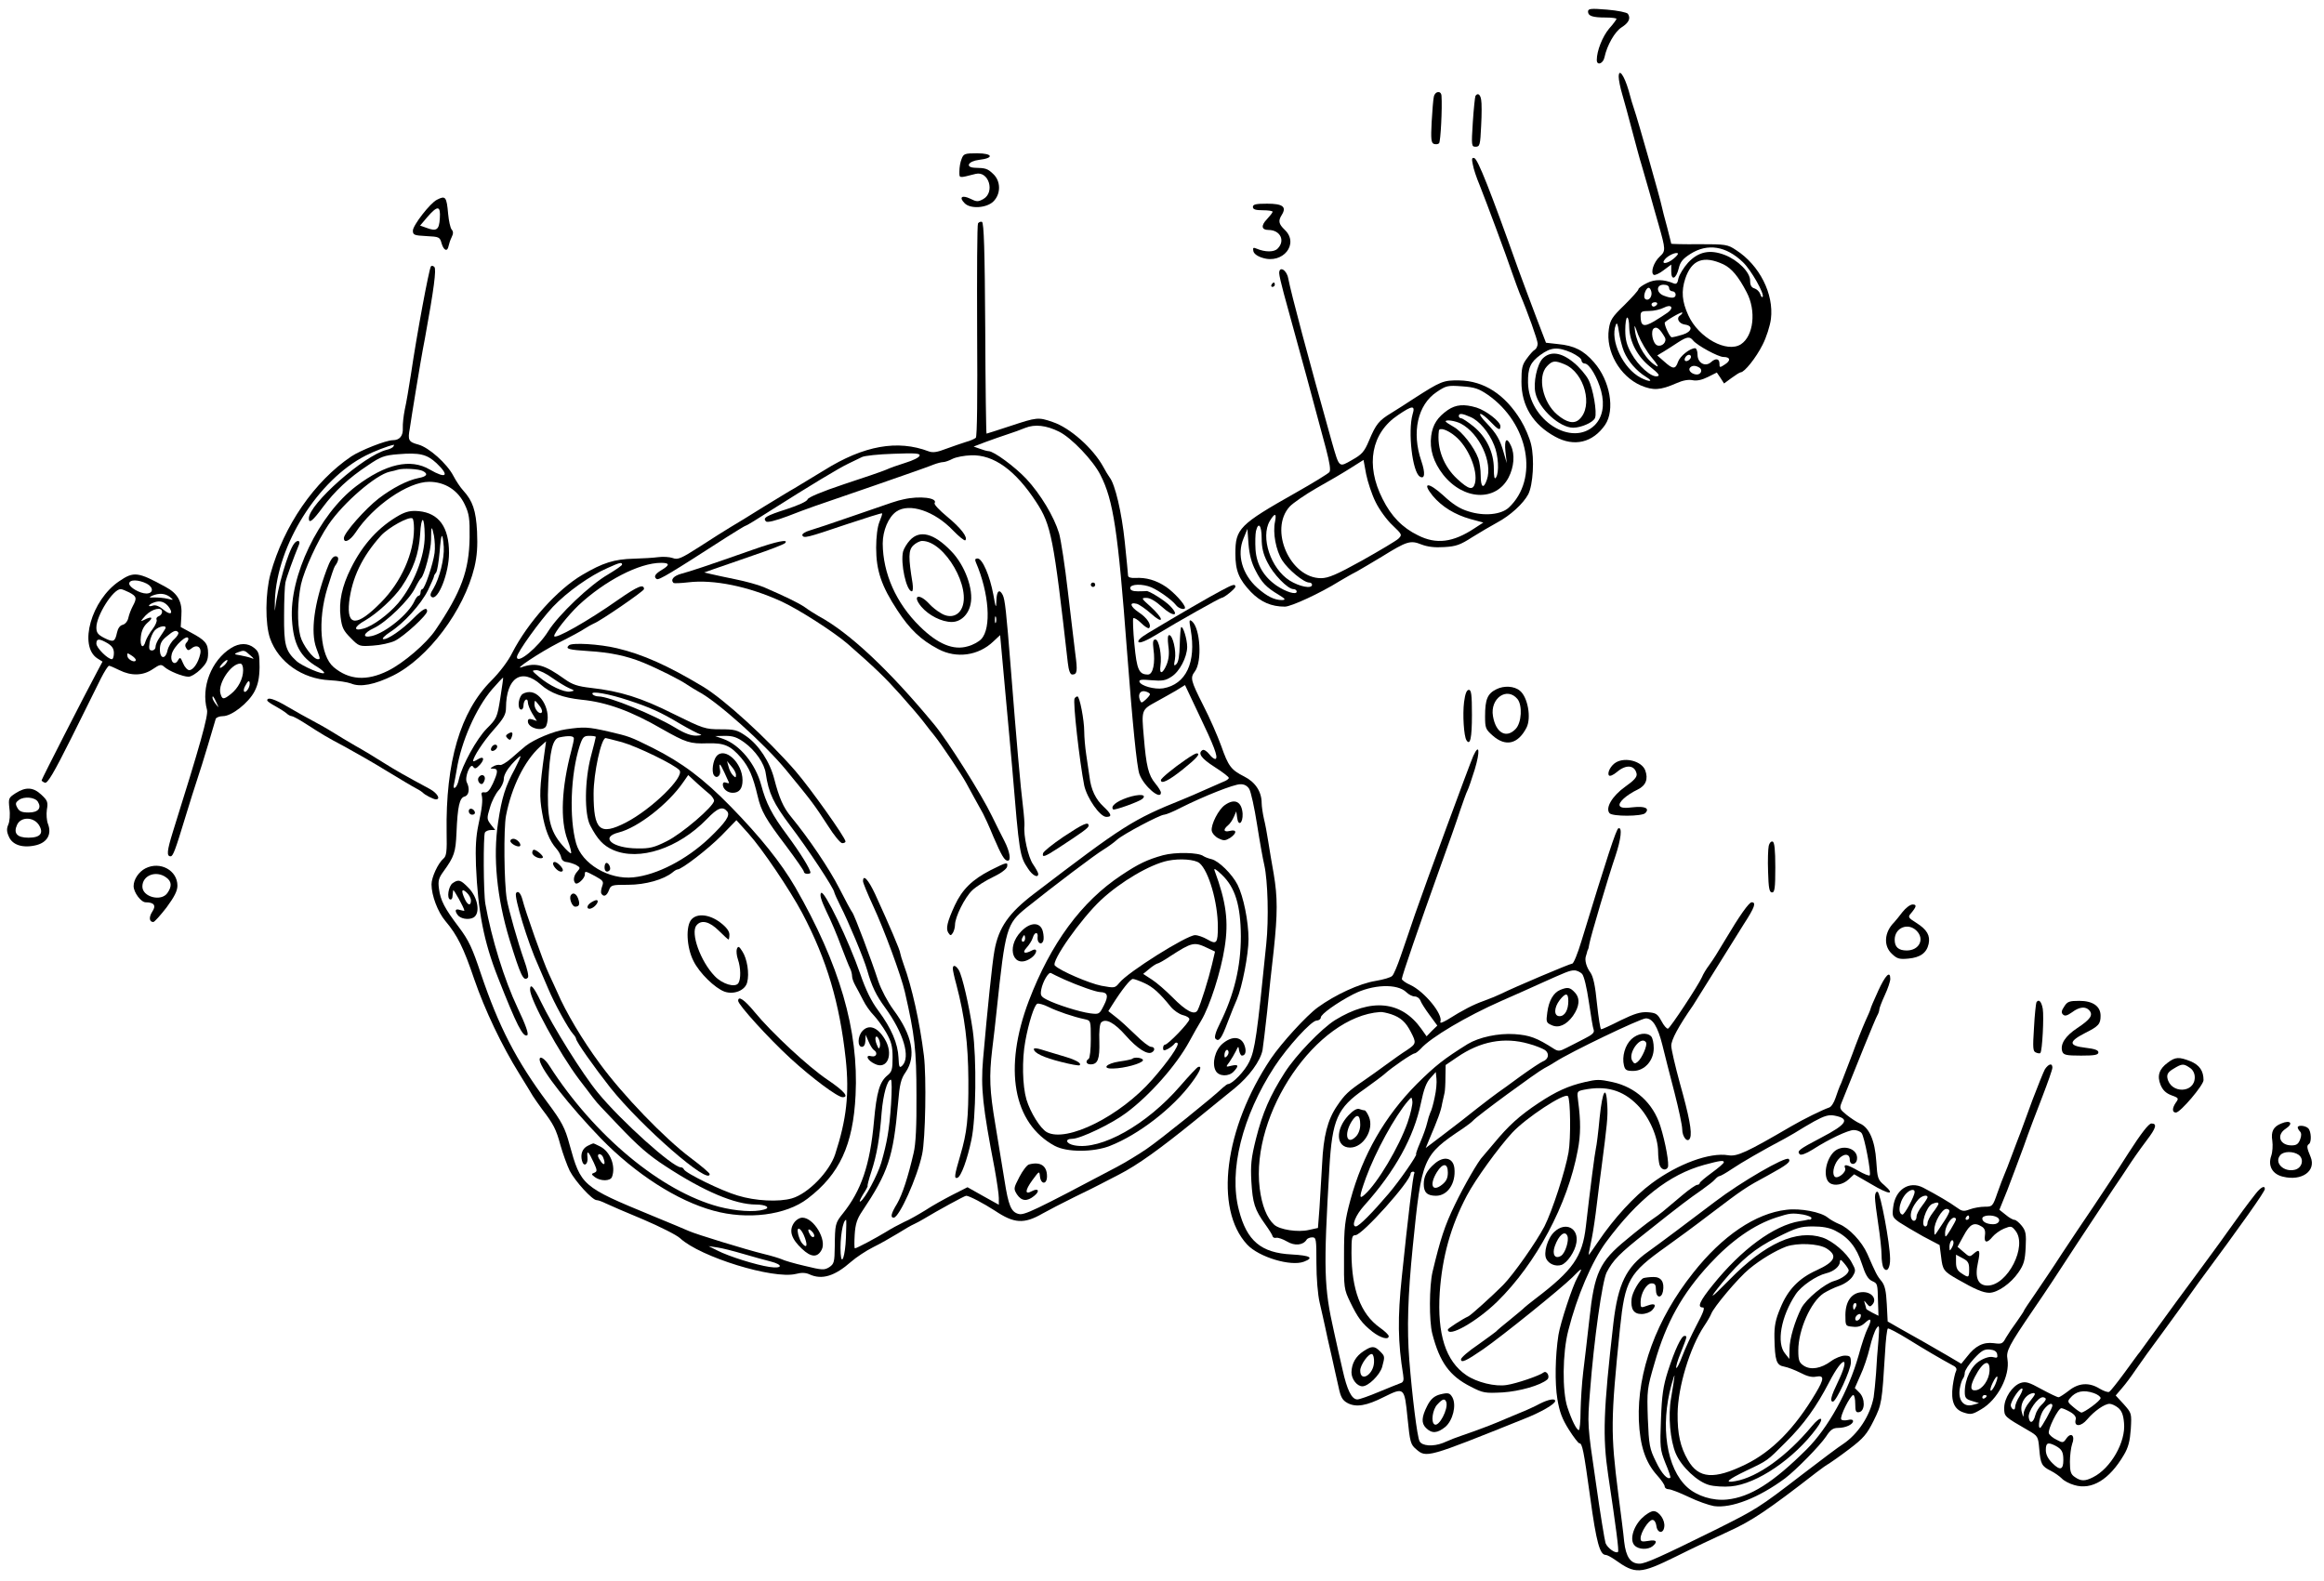 <?xml version="1.0" standalone="no"?>
<!DOCTYPE svg PUBLIC "-//W3C//DTD SVG 20010904//EN"
 "http://www.w3.org/TR/2001/REC-SVG-20010904/DTD/svg10.dtd">
<svg version="1.0" xmlns="http://www.w3.org/2000/svg"
 width="1061pt" height="722pt" viewBox="0 0 1061 722"
 preserveAspectRatio="xMidYMid meet">
<g transform="translate(0,722) scale(0.1,-0.1)"
fill="#000000" stroke="none">
<path d="M7250 7167 c0 -20 21 -27 81 -27 27 0 49 -3 49 -6 0 -3 -15 -24 -34
-45 -30 -36 -56 -101 -56 -143 0 -27 29 -17 35 12 12 56 47 117 78 137 33 21
43 41 29 62 -4 6 -46 15 -95 19 -74 6 -87 5 -87 -9z"/>
<path d="M7390 6869 c0 -13 7 -49 16 -79 9 -30 29 -104 45 -165 16 -60 35
-132 44 -160 8 -27 24 -84 36 -125 11 -41 30 -106 41 -145 33 -116 33 -121 5
-147 -27 -25 -43 -73 -27 -83 5 -3 26 6 45 21 l35 26 0 -32 c0 -43 22 -34 34
14 7 30 18 44 54 67 78 49 162 36 239 -38 38 -36 101 -148 90 -159 -3 -3 -8 3
-11 14 -4 11 -16 22 -26 25 -14 4 -20 14 -20 36 0 38 -55 93 -116 117 -68 26
-120 15 -167 -35 -20 -22 -40 -55 -44 -71 -4 -24 -10 -29 -22 -24 -45 19 -87
20 -123 1 -21 -10 -38 -23 -38 -28 0 -5 -29 -37 -64 -72 -56 -54 -65 -68 -71
-110 -15 -101 50 -215 146 -257 57 -24 89 -22 162 10 29 13 55 18 74 14 20 -4
43 1 71 15 l40 20 17 -25 16 -25 34 25 c19 14 38 26 42 26 17 0 70 66 100 126
17 33 34 86 38 118 14 114 -52 245 -159 314 -39 26 -47 27 -168 27 -71 -1
-128 1 -128 2 0 2 -9 36 -19 76 -11 39 -22 83 -25 97 -5 28 -111 401 -125 440
-5 14 -17 53 -26 88 -20 68 -45 103 -45 61z m251 -830 c-30 -25 -60 -27 -40
-3 15 18 51 34 59 27 3 -3 -6 -13 -19 -24z m227 -26 c37 -18 68 -54 106 -127
45 -85 32 -200 -26 -238 -64 -41 -193 29 -240 132 -29 63 -33 110 -14 168 29
86 83 107 174 65z m-248 -108 c0 -8 7 -15 15 -15 8 0 15 -7 15 -15 0 -17 -18
-19 -54 -5 -35 13 -36 50 -1 50 16 0 25 -6 25 -15z m-80 -25 c0 -22 -18 -36
-30 -24 -11 12 7 57 20 49 5 -3 10 -15 10 -25z m25 -50 c-3 -5 -10 -10 -16
-10 -5 0 -9 5 -9 10 0 6 7 10 16 10 8 0 12 -4 9 -10z m49 -37 c-11 -8 -39 -26
-62 -40 -48 -28 -62 -23 -62 25 0 19 5 22 39 22 21 0 52 7 67 15 34 18 48 0
18 -22z m57 -13 c-20 -12 -7 -38 21 -42 39 -5 33 -33 -10 -46 -22 -7 -44 -12
-50 -12 -8 0 -32 50 -32 66 0 7 75 51 80 47 2 -2 -2 -8 -9 -13z m-233 -55 c2
-66 38 -134 96 -180 39 -31 46 -41 32 -43 -27 -6 -87 48 -118 104 -21 37 -28
63 -28 107 0 31 4 57 9 57 5 0 9 -20 9 -45z m-24 -110 c19 -45 57 -89 101
-116 36 -22 17 -25 -24 -4 -81 42 -142 171 -114 242 5 13 9 3 14 -32 4 -27 14
-68 23 -90z m127 -28 c23 -27 34 -45 23 -39 -46 25 -88 92 -99 157 -5 37 -4
36 14 -14 12 -30 39 -77 62 -104z m60 92 c10 -20 -13 -44 -35 -36 -21 8 -32
67 -15 78 14 9 28 -4 50 -42z m129 -14 c19 -23 115 -75 138 -75 32 0 35 -16 7
-34 -24 -16 -25 -15 -25 4 0 23 -17 26 -39 6 -26 -23 -61 -3 -61 34 0 16 -5
30 -11 30 -24 0 -69 -36 -78 -62 -12 -35 -23 -35 -63 1 l-32 28 30 18 c16 10
45 28 64 41 42 27 54 29 70 9z m-10 -74 c0 -12 -20 -25 -27 -18 -7 7 6 27 18
27 5 0 9 -4 9 -9z m39 -50 c15 -10 7 -31 -12 -31 -21 0 -40 17 -33 29 9 13 26
14 45 2z"/>
<path d="M6546 6778 c-3 -13 -7 -65 -10 -116 -4 -77 -2 -94 10 -99 9 -3 19 -2
24 3 7 8 15 161 11 217 -2 25 -30 21 -35 -5z"/>
<path d="M6736 6782 c-2 -4 -8 -58 -12 -120 -7 -108 -6 -112 13 -112 19 0 21
8 25 95 3 52 3 106 0 120 -4 25 -16 32 -26 17z"/>
<path d="M4390 6494 c-6 -14 -10 -39 -10 -56 0 -33 -5 -32 74 -12 60 15 90
-84 35 -115 -24 -13 -30 -13 -60 2 -38 18 -52 6 -25 -21 26 -27 99 -22 130 7
36 34 36 94 0 127 -25 24 -34 27 -84 28 -45 2 -30 30 19 36 71 8 64 30 -8 30
-57 0 -62 -2 -71 -26z"/>
<path d="M6724 6469 c3 -19 17 -61 31 -94 31 -78 122 -322 150 -405 13 -36 27
-76 33 -90 36 -84 82 -213 82 -229 0 -11 -6 -24 -13 -28 -8 -4 -24 -23 -37
-41 -21 -28 -24 -44 -24 -105 0 -110 53 -196 154 -251 87 -48 172 -27 228 54
46 68 23 202 -51 286 -47 54 -90 76 -165 83 l-54 6 -44 115 c-24 63 -62 165
-84 225 -126 354 -183 498 -199 503 -11 4 -13 -3 -7 -29z m450 -859 c25 -12
46 -27 46 -35 0 -8 7 -15 15 -15 21 0 59 -65 75 -126 17 -65 6 -119 -29 -155
-104 -103 -302 23 -305 194 -1 67 11 93 56 126 49 36 79 38 142 11z"/>
<path d="M7043 5583 c-26 -27 -44 -111 -33 -158 16 -72 111 -158 172 -158 37
0 93 25 100 45 10 25 -9 134 -30 174 -11 22 -42 58 -68 79 -57 47 -106 53
-141 18z m101 -27 c90 -38 131 -192 66 -251 -24 -22 -57 -15 -101 22 -66 56
-91 173 -47 220 25 27 37 28 82 9z"/>
<path d="M1995 6308 c-31 -15 -110 -117 -110 -141 0 -20 6 -22 61 -25 59 -3
62 -4 70 -33 10 -34 27 -40 32 -12 2 10 8 28 14 40 8 16 8 26 0 35 -6 7 -13
39 -16 71 -7 79 -12 85 -51 65z m13 -85 c-3 -53 -15 -61 -62 -43 l-28 10 33
39 c47 54 61 53 57 -6z"/>
<path d="M5720 6275 c0 -11 12 -15 45 -15 25 0 45 -3 45 -7 0 -4 -12 -19 -26
-34 -28 -29 -25 -49 7 -49 54 0 78 -49 42 -85 -16 -17 -57 -17 -97 0 -14 6
-17 4 -14 -11 2 -12 18 -24 41 -31 94 -31 170 64 102 128 -28 27 -30 41 -13
68 23 37 4 51 -67 51 -51 0 -65 -3 -65 -15z"/>
<path d="M4465 6200 c-4 -6 -5 -227 -4 -490 2 -301 0 -483 -6 -489 -6 -5 -26
-14 -45 -19 -19 -6 -60 -20 -90 -31 -41 -16 -61 -19 -80 -12 -142 54 -296 27
-477 -86 -59 -36 -120 -73 -137 -83 -17 -9 -80 -48 -141 -85 -60 -38 -128 -79
-150 -92 -22 -13 -85 -53 -139 -88 -87 -56 -102 -62 -125 -53 -14 5 -44 7 -66
4 -22 -3 -71 -6 -110 -7 -91 -2 -143 -19 -235 -73 -115 -67 -250 -218 -321
-356 -19 -39 -59 -91 -96 -128 -142 -142 -209 -372 -204 -693 2 -87 -1 -108
-14 -119 -25 -21 -55 -86 -55 -118 0 -51 29 -127 63 -167 55 -65 84 -124 132
-266 49 -142 125 -302 207 -434 27 -44 55 -89 61 -100 7 -11 26 -38 42 -60 52
-68 64 -91 84 -165 11 -39 30 -91 42 -116 25 -48 103 -134 123 -134 7 0 26 -7
42 -15 16 -8 93 -41 170 -73 77 -33 153 -71 169 -86 93 -86 425 -188 528 -163
26 7 46 6 63 -2 57 -26 115 -8 190 58 23 20 68 50 100 66 33 16 83 45 113 63
30 19 63 38 75 43 12 6 30 15 41 22 68 41 189 107 196 107 14 0 80 -35 131
-68 88 -59 133 -62 218 -13 25 14 90 48 145 75 55 27 107 52 115 57 8 4 48 25
89 46 84 43 186 116 352 251 63 51 142 116 176 143 66 54 117 124 127 174 3
17 12 95 21 175 8 80 21 206 30 280 18 169 18 243 0 350 -8 47 -20 113 -25
148 -5 34 -14 81 -20 105 -5 23 -10 55 -10 70 0 52 -29 96 -79 121 -61 31 -73
47 -106 141 -16 44 -52 127 -82 185 -57 113 -60 125 -38 154 34 45 25 197 -13
229 -13 10 -14 6 -6 -38 26 -149 -21 -250 -126 -268 -39 -6 -101 11 -108 30
-3 10 11 11 55 7 48 -4 64 -2 91 16 37 23 71 88 72 136 0 34 -19 98 -28 90 -2
-3 -5 -39 -6 -80 -1 -50 -6 -79 -15 -88 -11 -11 -13 -8 -7 21 7 39 -10 111
-26 111 -7 0 -8 -16 -4 -50 5 -34 2 -60 -8 -85 -18 -43 -34 -46 -28 -5 7 48
-7 120 -23 120 -11 0 -13 -10 -9 -44 9 -63 -2 -116 -25 -116 -41 0 -51 21 -62
138 -6 62 -8 116 -5 119 3 4 20 -6 36 -22 16 -16 32 -26 36 -23 13 14 -9 47
-47 72 -40 27 -45 48 -9 39 11 -3 40 -23 65 -45 28 -25 45 -34 45 -25 0 8 -21
33 -46 56 -44 39 -45 41 -20 41 17 0 42 -15 71 -41 51 -47 83 -44 38 3 -23 25
-102 74 -110 69 -2 0 -19 -1 -38 -1 -24 0 -35 5 -35 15 0 19 57 20 97 3 36
-16 94 -58 111 -80 12 -17 42 -25 42 -13 0 16 -50 70 -86 95 -46 31 -92 44
-141 41 -21 -1 -33 3 -33 11 0 7 -7 76 -15 154 -14 135 -44 262 -69 294 -6 8
-20 31 -30 50 -46 83 -151 177 -230 203 -66 23 -72 22 -193 -18 -58 -19 -107
-35 -109 -35 -2 0 -5 217 -6 482 -2 354 -6 482 -15 485 -6 2 -14 -1 -18 -7z
m370 -951 c57 -28 156 -132 189 -198 59 -115 80 -255 121 -801 25 -329 45
-533 57 -565 20 -55 98 -121 98 -84 0 6 -11 24 -25 41 -32 38 -42 79 -53 213
-11 124 -11 124 57 161 25 14 65 36 89 50 l42 26 61 -129 c72 -150 91 -200 79
-208 -4 -3 -18 6 -29 21 -11 14 -25 23 -31 19 -23 -14 -6 -38 55 -77 36 -23
65 -45 65 -50 0 -5 -12 -13 -26 -18 -14 -6 -51 -22 -82 -36 -31 -14 -77 -34
-102 -44 -229 -92 -272 -120 -678 -430 -117 -89 -163 -155 -182 -261 -10 -54
-32 -267 -52 -496 -11 -130 -2 -214 53 -500 10 -56 19 -116 19 -133 l0 -31
-72 40 -71 40 -69 -35 c-37 -19 -93 -50 -123 -70 -31 -19 -74 -44 -98 -54 -23
-11 -60 -31 -82 -45 -46 -28 -134 -75 -142 -75 -3 0 -3 28 -1 63 3 48 11 72
34 106 119 178 142 246 164 494 7 86 13 111 35 142 49 72 30 168 -56 284 -27
37 -56 92 -69 130 -31 96 -109 303 -119 315 -5 6 -32 56 -60 111 -46 90 -138
226 -220 326 -35 42 -54 86 -76 171 -20 79 -71 157 -129 197 -40 28 -52 31
-117 31 -70 0 -78 3 -214 70 -147 74 -244 104 -377 119 -61 7 -85 15 -120 40
-92 66 -131 77 -195 55 -45 -17 81 67 167 111 52 26 106 55 120 65 14 9 32 19
41 23 28 10 229 148 229 157 0 25 -28 14 -117 -48 -139 -98 -293 -185 -293
-166 0 15 64 95 111 140 120 112 277 194 377 194 40 0 41 -10 2 -33 -30 -18
-37 -31 -22 -41 10 -6 63 26 319 191 46 29 85 53 88 53 4 0 56 32 118 72 169
107 307 191 352 212 22 11 49 24 60 29 11 6 76 13 144 15 101 4 123 2 119 -9
-2 -8 -31 -22 -64 -32 -32 -10 -72 -24 -89 -32 -16 -7 -103 -37 -192 -66 -102
-34 -163 -60 -166 -69 -2 -9 -41 -27 -96 -45 -94 -30 -110 -40 -94 -56 6 -6
43 3 99 24 104 40 90 35 399 141 132 46 253 88 268 95 16 6 35 11 43 11 8 0
28 7 43 15 16 8 54 15 84 16 103 4 203 -68 298 -214 68 -104 79 -161 144 -734
4 -35 11 -53 20 -53 23 0 25 15 14 96 -5 44 -21 172 -34 285 -13 113 -31 232
-40 264 -23 76 -84 178 -150 249 -52 55 -148 126 -172 126 -6 0 -24 5 -40 11
l-28 10 55 21 c30 11 75 27 100 35 25 8 61 21 80 29 45 18 96 12 155 -17z
m-1995 -607 c0 -4 -29 -24 -64 -45 -83 -48 -226 -184 -273 -259 -45 -73 -143
-154 -143 -118 0 20 106 167 164 229 66 69 170 143 251 178 55 25 65 27 65 15z
m-318 -518 c27 -19 62 -40 76 -46 27 -11 27 -12 4 -16 -27 -4 -94 27 -142 68
-33 28 -34 29 -11 30 13 0 46 -16 73 -36z m-53 -30 c44 -39 101 -60 186 -69
114 -11 227 -52 368 -134 108 -61 127 -68 207 -65 77 2 105 -10 154 -67 36
-43 54 -85 75 -174 16 -69 36 -104 130 -228 44 -59 81 -112 81 -117 0 -6 7
-10 15 -10 8 0 15 2 15 5 0 16 -46 90 -105 170 -71 95 -98 148 -120 231 -26
96 -97 183 -173 210 l-37 13 46 1 c36 0 55 -7 87 -30 50 -36 92 -96 98 -142
13 -90 36 -137 111 -237 80 -105 201 -288 202 -306 1 -5 13 -32 27 -60 37 -72
108 -242 123 -295 21 -74 41 -115 82 -171 84 -116 117 -226 78 -265 -13 -12
-15 -7 -17 37 -3 64 -32 133 -92 214 -33 44 -58 96 -83 169 -52 150 -164 383
-178 369 -8 -8 -1 -32 24 -85 20 -40 50 -111 67 -158 18 -47 36 -93 41 -102 5
-10 9 -26 9 -35 0 -10 7 -29 15 -43 8 -14 23 -43 35 -66 11 -23 33 -54 49 -70
15 -16 41 -51 57 -79 23 -41 29 -62 29 -113 0 -54 -3 -66 -23 -82 -36 -29 -50
-76 -62 -210 -18 -200 -58 -316 -142 -421 -35 -43 -36 -50 -37 -151 -1 -71 -3
-79 -25 -94 -23 -14 -31 -14 -113 6 -48 11 -95 25 -104 30 -9 4 -47 16 -85 25
-74 18 -306 89 -339 104 -11 5 -87 37 -170 71 -318 131 -323 136 -375 324 -20
75 -35 104 -100 191 -143 192 -223 347 -305 590 -39 117 -55 151 -99 210 -66
87 -85 123 -92 177 -5 36 -1 49 20 78 50 69 56 88 60 177 5 122 14 160 37 166
20 5 25 36 10 65 -11 23 17 92 29 71 8 -11 13 -10 31 9 24 27 17 42 -11 24
-11 -7 -20 -10 -20 -7 0 18 46 89 94 143 46 52 56 70 56 100 1 138 71 184 159
106z m-185 -62 c-14 -88 -16 -93 -62 -139 -47 -48 -112 -167 -127 -231 -3 -17
-11 -35 -17 -38 -7 -5 -9 1 -5 17 3 13 8 42 12 64 20 127 88 282 162 368 26
30 49 54 50 53 1 -1 -5 -43 -13 -94z m2966 18 c0 -4 -9 -15 -20 -25 -18 -16
-20 -16 -26 -1 -10 26 2 45 25 39 12 -3 21 -9 21 -13z m-2380 -28 c97 -32 145
-53 235 -107 41 -24 82 -45 92 -48 10 -3 2 -5 -17 -6 -24 -1 -54 10 -95 35
-99 60 -304 144 -352 144 -12 0 -25 5 -28 11 -10 16 75 1 165 -29z m2833 -404
c8 -13 24 -86 36 -163 12 -77 27 -160 33 -185 16 -71 21 -246 9 -360 -42 -419
-52 -485 -77 -537 -20 -43 -78 -103 -98 -103 -3 0 -14 -8 -24 -17 -43 -42
-288 -239 -347 -279 -35 -24 -97 -62 -137 -83 -378 -200 -422 -221 -448 -214
-34 9 -46 38 -64 153 -10 63 -29 178 -42 256 -26 155 -29 217 -14 344 6 47 15
126 20 175 40 379 45 396 136 470 126 101 314 243 351 265 21 13 49 33 63 46
28 25 196 114 215 114 7 0 42 14 76 32 106 53 242 107 271 107 18 1 32 -7 41
-21z m-1635 -1440 c-8 -117 -18 -174 -45 -268 -17 -56 -74 -164 -95 -176 -7
-4 -1 10 12 32 14 21 23 39 21 39 -2 0 5 29 17 65 25 76 38 152 47 270 7 83
26 150 42 150 5 0 5 -51 1 -112z m-206 -610 c-3 -81 -20 -133 -24 -72 -4 70
10 154 25 154 1 0 1 -37 -1 -82z m-467 -74 c44 -13 99 -28 123 -34 59 -15 55
-34 -5 -25 -61 9 -186 48 -238 75 l-40 20 40 -6 c22 -3 76 -17 120 -30z"/>
<path d="M4125 4940 c-35 -8 -32 -7 -234 -77 -86 -30 -173 -59 -194 -65 -21
-6 -36 -16 -34 -22 6 -15 19 -12 202 50 87 29 160 52 162 50 2 -2 -4 -19 -12
-39 -9 -22 -15 -68 -15 -118 0 -104 24 -175 97 -286 57 -87 107 -135 187 -177
83 -44 183 -30 251 35 l31 29 23 -253 c13 -138 27 -297 32 -352 33 -396 34
-404 73 -462 20 -31 46 -44 46 -23 0 5 -11 25 -24 44 -22 32 -44 131 -39 176
1 8 -2 49 -7 90 -10 77 -30 305 -55 625 -21 266 -27 318 -37 338 -15 30 -28
19 -29 -25 -1 -38 -3 -36 -14 27 -16 86 -50 165 -72 165 -11 0 -13 -5 -8 -17
61 -141 72 -301 25 -351 -11 -12 -38 -27 -61 -33 -66 -20 -138 10 -220 91
-108 106 -168 242 -169 378 0 59 26 121 62 146 59 41 174 3 259 -86 27 -28 52
-48 56 -45 13 13 -20 56 -83 108 -35 29 -61 56 -57 62 15 24 -69 34 -142 17z
m422 -562 c-3 -7 -5 -2 -5 12 0 14 2 19 5 13 2 -7 2 -19 0 -25z"/>
<path d="M4154 4753 c-13 -14 -27 -37 -31 -51 -13 -53 15 -182 40 -182 5 0 6
16 3 38 -19 116 -19 149 3 171 11 11 30 21 41 21 103 0 229 -219 179 -311 -18
-34 -56 -42 -93 -19 -18 10 -41 29 -52 41 -47 52 -82 42 -38 -11 34 -40 93
-70 139 -70 41 0 76 33 86 81 15 67 -26 179 -89 243 -78 81 -143 98 -188 49z"/>
<path d="M3440 4711 c-222 -78 -286 -99 -327 -110 -38 -10 -53 -28 -38 -43 3
-2 33 -1 67 3 115 14 274 -18 425 -87 79 -36 239 -139 303 -194 130 -114 171
-154 239 -230 42 -47 90 -103 106 -124 17 -22 39 -51 51 -65 30 -37 126 -180
145 -216 18 -33 60 -110 77 -140 6 -11 28 -58 47 -105 38 -88 51 -110 66 -110
16 0 9 42 -15 89 -13 25 -39 77 -58 116 -46 96 -200 341 -263 417 -204 247
-388 420 -528 495 -17 10 -46 28 -62 40 -29 20 -89 49 -188 92 -26 11 -85 27
-130 36 -45 9 -95 20 -112 24 l-30 7 45 16 c25 9 106 36 179 62 74 25 139 50
145 56 20 20 -39 8 -144 -29z"/>
<path d="M4980 4550 c0 -5 5 -10 10 -10 6 0 10 5 10 10 0 6 -4 10 -10 10 -5 0
-10 -4 -10 -10z"/>
<path d="M2597 4273 c-17 -16 -1 -20 91 -26 98 -6 174 -22 247 -52 66 -27 168
-78 200 -100 16 -11 40 -25 52 -32 87 -45 301 -237 401 -358 124 -151 127
-156 193 -257 27 -43 56 -78 64 -78 8 0 15 3 15 8 -1 18 -159 241 -229 322
-128 147 -324 326 -422 385 -160 96 -274 147 -392 175 -79 19 -207 27 -220 13z"/>
<path d="M4906 4031 c-9 -13 23 -291 44 -398 13 -58 72 -143 101 -143 27 0 24
12 -12 46 -37 34 -58 78 -65 137 -3 23 -10 69 -15 102 -5 33 -9 80 -9 104 0
54 -21 161 -31 161 -4 0 -10 -4 -13 -9z"/>
<path d="M5414 3752 c-57 -39 -114 -86 -114 -94 0 -20 35 -3 99 48 65 52 84
74 64 74 -5 0 -26 -12 -49 -28z"/>
<path d="M5147 3578 c-52 -18 -78 -40 -65 -54 6 -5 118 35 133 48 24 21 -14
24 -68 6z"/>
<path d="M4855 3399 c-49 -33 -91 -67 -93 -75 -5 -21 7 -17 70 24 113 74 138
92 138 102 0 20 -26 8 -115 -51z"/>
<path d="M4523 3247 c-84 -43 -130 -88 -164 -161 -35 -76 -42 -107 -29 -126 9
-13 11 -13 20 0 5 8 10 25 10 37 0 36 45 126 79 158 18 17 60 44 94 60 36 17
63 37 65 48 4 22 -1 21 -75 -16z"/>
<path d="M3940 3196 c0 -7 21 -58 46 -112 50 -107 128 -319 145 -393 45 -196
53 -263 53 -471 1 -141 -3 -224 -13 -265 -25 -108 -51 -189 -76 -232 -27 -44
-31 -63 -15 -63 25 0 108 184 130 290 15 69 20 353 8 450 -19 154 -55 314 -92
415 -8 22 -15 46 -16 52 0 13 -51 131 -115 271 -31 66 -55 92 -55 58z"/>
<path d="M4350 2797 c0 -7 7 -40 16 -72 39 -148 54 -271 55 -435 1 -177 -6
-241 -37 -346 -27 -92 -29 -107 -13 -102 17 6 45 83 64 174 21 98 24 369 6
499 -16 111 -48 250 -64 276 -14 22 -27 25 -27 6z"/>
<path d="M2382 4048 c-18 -22 -19 -68 -2 -68 6 0 10 9 10 19 0 11 5 23 10 26
6 3 10 -2 10 -12 0 -10 9 -33 20 -51 l21 -34 -21 7 c-14 4 -20 2 -20 -9 0 -32
73 -49 84 -20 24 63 -21 154 -77 154 -14 0 -29 -6 -35 -12z m92 -80 c-9 -14
-34 12 -34 36 1 21 1 21 20 -3 11 -12 17 -27 14 -33z"/>
<path d="M2584 3890 c-56 -8 -146 -46 -184 -76 -13 -11 -42 -35 -64 -55 -23
-20 -46 -34 -53 -32 -7 2 -20 0 -30 -6 -17 -10 -17 -10 0 -11 22 0 21 -15 -3
-68 -14 -30 -25 -42 -37 -40 -12 2 -17 -2 -14 -12 6 -24 2 -59 -15 -137 -11
-52 -14 -103 -11 -185 9 -210 36 -349 101 -513 84 -214 114 -273 133 -262 8 5
-7 47 -44 125 -61 129 -119 317 -147 474 -9 49 -10 313 -2 327 4 6 16 11 27
11 l20 0 -20 25 c-19 25 -19 29 -4 78 8 29 26 63 39 78 13 14 24 37 24 52 0
17 14 42 36 67 20 22 38 39 40 37 2 -2 -10 -28 -26 -59 -43 -79 -59 -129 -76
-243 -24 -157 -6 -344 52 -535 51 -165 64 -194 84 -174 5 5 -3 41 -17 79 -28
79 -71 231 -79 278 -13 74 -15 324 -4 382 25 130 84 250 155 315 l28 25 -7
-50 c-23 -165 -24 -202 -11 -276 13 -77 33 -128 65 -164 10 -11 20 -29 22 -40
2 -12 12 -20 24 -21 11 -1 30 -7 43 -13 21 -12 21 -14 7 -30 -17 -18 -21 -43
-9 -54 9 -9 43 22 43 40 0 17 1 17 48 -8 36 -20 39 -24 31 -46 -5 -14 -7 -29
-3 -34 10 -16 24 -10 34 16 9 24 13 25 88 25 79 0 163 24 203 57 8 7 18 13 22
13 19 0 141 94 201 155 l68 70 54 -60 c64 -71 190 -258 247 -365 112 -213 170
-409 198 -665 17 -159 4 -275 -48 -435 -26 -80 -124 -181 -198 -202 -59 -17
-166 -12 -247 13 -73 21 -240 103 -246 120 -2 5 -8 9 -14 9 -37 0 -272 211
-378 340 -71 86 -205 301 -261 417 -32 67 -49 86 -49 54 0 -46 135 -292 224
-410 23 -29 50 -66 61 -80 11 -15 29 -36 40 -47 11 -11 45 -47 76 -80 91 -96
140 -139 219 -190 174 -114 316 -174 411 -174 46 0 69 -15 37 -23 -45 -13
-129 -7 -206 13 -263 70 -569 324 -773 642 -23 37 -49 51 -45 26 7 -44 137
-209 280 -357 158 -162 348 -284 513 -329 155 -43 331 -21 430 55 146 111 208
245 219 473 15 295 -73 597 -276 950 -64 110 -159 229 -294 367 -125 128 -223
201 -356 268 -105 52 -105 52 -203 75 -93 21 -111 22 -193 10z m36 -42 c0 -7
-5 -31 -11 -53 -46 -173 -52 -320 -18 -410 12 -31 19 -59 16 -61 -2 -3 -21 14
-41 38 -56 65 -70 126 -63 283 7 148 20 202 51 208 43 9 66 7 66 -5z m100 7
c0 -3 -10 -43 -22 -88 -29 -109 -31 -265 -3 -317 33 -63 59 -91 104 -111 119
-52 298 7 428 141 50 52 72 60 93 35 15 -18 -6 -49 -82 -122 -105 -99 -239
-168 -346 -179 -112 -12 -236 62 -262 156 -32 115 -25 314 16 443 14 42 19 47
45 47 16 0 29 -2 29 -5z m120 -24 c70 -20 241 -103 262 -128 25 -30 -127 -178
-245 -239 -119 -61 -147 -35 -147 132 0 94 35 254 55 254 3 0 37 -9 75 -19z
m403 -240 c9 -9 17 -21 17 -27 0 -25 -148 -152 -216 -185 -57 -29 -79 -34
-134 -33 -115 1 -173 51 -85 73 87 22 225 129 294 229 l23 33 41 -38 c23 -21
50 -44 60 -52z"/>
<path d="M2760 3260 c0 -19 11 -26 23 -14 8 8 -3 34 -14 34 -5 0 -9 -9 -9 -20z"/>
<path d="M2320 3870 c-12 -7 -12 -12 -3 -21 10 -10 14 -9 19 5 8 22 2 27 -16
16z"/>
<path d="M2245 3809 c-4 -6 -5 -13 -2 -16 7 -7 27 6 27 18 0 12 -17 12 -25 -2z"/>
<path d="M3271 3767 c-16 -20 -23 -70 -12 -86 13 -20 34 -2 28 25 -6 34 0 30
20 -13 9 -21 19 -41 21 -46 2 -4 -3 -4 -12 -1 -10 4 -16 1 -16 -8 0 -20 21
-38 45 -38 30 0 45 19 45 57 0 80 -81 155 -119 110z m89 -85 c0 -14 -2 -14
-14 -2 -8 8 -17 26 -20 40 l-7 25 20 -24 c12 -13 21 -30 21 -39z"/>
<path d="M2185 3670 c-7 -11 2 -30 14 -30 5 0 11 9 14 20 5 21 -16 29 -28 10z"/>
<path d="M2140 3516 c0 -9 7 -16 16 -16 9 0 14 5 12 12 -6 18 -28 21 -28 4z"/>
<path d="M2330 3380 c0 -12 35 -31 44 -23 8 9 -14 33 -30 33 -8 0 -14 -4 -14
-10z"/>
<path d="M2430 3326 c0 -15 37 -32 48 -22 6 6 -27 35 -40 36 -5 0 -8 -6 -8
-14z"/>
<path d="M2526 3281 c-7 -10 19 -41 35 -41 15 0 10 16 -10 34 -11 10 -21 13
-25 7z"/>
<path d="M2066 3187 c-19 -14 -27 -70 -11 -74 6 -2 11 5 11 15 1 9 2 22 3 27
1 8 51 -82 51 -93 0 -2 -9 0 -20 3 -21 7 -25 -2 -12 -21 12 -19 50 -26 73 -14
33 18 22 91 -22 136 -36 37 -46 40 -73 21z m84 -79 c0 -26 -15 -22 -28 7 -18
39 -14 50 8 30 11 -10 20 -26 20 -37z"/>
<path d="M2356 3142 c-10 -16 54 -228 102 -332 11 -25 31 -72 45 -105 28 -67
91 -181 113 -206 8 -8 14 -19 14 -22 0 -13 83 -130 156 -223 144 -180 454
-450 454 -395 0 5 -39 38 -87 74 -119 89 -310 287 -415 431 -79 107 -154 233
-194 326 -9 19 -26 58 -39 85 -24 50 -107 285 -120 338 -8 29 -20 42 -29 29z"/>
<path d="M2606 3132 c-9 -14 6 -52 20 -52 19 0 23 12 13 38 -8 22 -24 29 -33
14z"/>
<path d="M2694 3096 c-22 -17 -11 -35 13 -20 19 12 29 34 16 34 -5 0 -18 -6
-29 -14z"/>
<path d="M3157 3022 c-27 -30 -23 -127 9 -190 27 -55 98 -124 142 -140 43 -15
94 6 103 42 11 40 0 109 -22 142 -15 24 -19 25 -25 11 -3 -9 -1 -31 5 -48 13
-38 14 -89 2 -108 -14 -22 -73 -5 -108 32 -65 67 -112 198 -83 232 22 27 60
17 102 -25 22 -22 42 -40 44 -40 2 0 4 10 4 23 0 15 -14 34 -42 55 -49 37
-105 43 -131 14z"/>
<path d="M3370 2650 c0 -18 139 -171 238 -262 98 -90 216 -178 239 -178 31 0
6 29 -68 79 -88 59 -256 215 -334 310 -46 56 -75 76 -75 51z"/>
<path d="M3937 2512 c-22 -24 -23 -72 -2 -72 9 0 15 10 16 28 l1 27 14 -32 c7
-17 18 -34 24 -38 19 -12 11 -33 -11 -28 -31 9 -20 -19 15 -35 58 -29 87 46
45 114 -33 55 -73 68 -102 36z m80 -70 c-3 -14 -6 -12 -14 8 -6 14 -8 29 -5
34 7 13 24 -22 19 -42z"/>
<path d="M2683 1988 c-24 -12 -34 -38 -26 -68 8 -31 29 -17 25 16 -4 35 5 27
29 -25 16 -35 16 -40 2 -46 -14 -5 -14 -7 3 -20 26 -19 70 -19 78 1 18 48 -7
115 -54 139 -16 8 -30 15 -32 14 -2 0 -13 -5 -25 -11z m71 -54 c11 -28 6 -39
-9 -20 -8 11 -15 23 -15 28 0 14 18 9 24 -8z"/>
<path d="M3624 1635 c-23 -35 -11 -72 37 -117 42 -40 71 -41 90 -5 25 45 -36
147 -88 147 -13 0 -30 -11 -39 -25z m51 -68 c13 -37 7 -48 -13 -24 -6 6 -14
25 -18 41 -10 43 15 29 31 -17z m41 6 c-4 -4 -11 -1 -16 7 -16 25 -11 35 7 17
9 -9 13 -20 9 -24z"/>
<path d="M5592 3544 c-29 -20 -64 -89 -60 -117 2 -12 16 -28 31 -35 24 -12 31
-11 53 2 32 22 31 40 -1 32 -28 -7 -33 5 -9 25 9 7 21 25 27 39 l11 25 4 -28
c5 -43 27 -26 25 18 -4 55 -36 71 -81 39z"/>
<path d="M5310 3315 c-72 -20 -112 -39 -190 -91 -183 -121 -323 -312 -423
-574 -117 -309 -72 -559 118 -662 55 -30 177 -30 253 0 130 51 287 172 373
289 38 51 49 78 29 71 -5 -1 -42 -41 -82 -87 -152 -176 -361 -294 -482 -271
-39 7 -47 30 -11 30 37 0 181 69 246 118 107 79 230 218 289 327 18 33 42 76
54 95 39 65 90 223 107 334 19 119 7 208 -46 351 -5 13 6 7 33 -19 61 -58 86
-139 87 -281 0 -138 -30 -266 -96 -399 -19 -37 -26 -63 -20 -69 16 -16 28 1
56 76 15 39 34 87 42 104 24 56 53 205 53 275 0 81 -23 194 -50 248 -25 49
-86 109 -119 117 -14 3 -31 10 -37 14 -22 17 -128 19 -184 4z m166 -36 c42
-35 84 -179 84 -291 0 -75 -6 -82 -47 -58 -19 11 -44 20 -57 20 -38 0 -309
-170 -346 -218 -20 -24 -21 -24 -82 -13 -55 11 -186 67 -212 92 -19 18 119
214 211 300 89 83 223 162 305 179 55 11 123 6 144 -11z m35 -387 l36 -17 -14
-60 c-15 -64 -51 -179 -65 -207 -13 -26 -52 -6 -116 59 -30 30 -71 66 -93 80
l-40 26 28 23 c15 13 32 23 36 24 5 0 32 15 60 34 99 64 109 66 168 38z m-651
-145 c63 -28 145 -57 163 -57 34 -1 39 -17 17 -60 -21 -42 -22 -42 -63 -37
-51 7 -154 40 -197 62 -29 15 -31 20 -26 48 7 35 33 80 44 74 4 -3 32 -16 62
-30z m365 -16 c39 -18 69 -45 120 -108 14 -17 39 -34 55 -38 17 -4 30 -12 30
-19 0 -15 -98 -116 -111 -116 -5 0 -9 -7 -9 -15 0 -13 4 -14 23 -4 12 7 25 17
29 23 4 6 10 7 14 3 9 -9 -43 -84 -115 -166 -147 -168 -391 -289 -481 -241
-30 16 -76 90 -94 150 -18 62 -21 180 -5 266 15 83 41 166 55 171 7 2 29 -4
51 -15 38 -19 113 -45 166 -56 27 -6 27 -7 27 -91 0 -46 -4 -87 -10 -90 -16
-10 -11 -25 9 -25 33 0 42 24 40 104 -2 46 2 81 8 87 21 21 61 -1 113 -60 51
-58 99 -89 119 -76 16 9 13 25 -4 25 -9 0 -41 25 -72 56 -31 30 -71 67 -90 81
l-33 26 17 27 c46 73 84 120 95 120 7 0 31 -9 53 -19z"/>
<path d="M4720 2430 c0 -18 45 -39 125 -59 43 -11 81 -18 84 -15 10 10 -18 25
-80 43 -35 10 -79 24 -96 29 -19 6 -33 7 -33 2z"/>
<path d="M5169 2385 c-3 -2 -29 -8 -59 -12 -60 -9 -82 -34 -28 -32 52 1 131
23 136 37 3 11 -39 18 -49 7z"/>
<path d="M4662 2967 c-73 -75 -34 -177 46 -121 28 20 31 49 3 34 -34 -18 -46
-11 -24 13 11 12 24 32 28 45 8 28 26 29 22 1 -2 -25 18 -37 26 -15 3 8 2 27
-2 43 -11 44 -57 44 -99 0z m18 -32 c0 -8 -4 -15 -10 -15 -5 0 -7 7 -4 15 4 8
8 15 10 15 2 0 4 -7 4 -15z"/>
<path d="M5582 2455 c-35 -29 -50 -91 -32 -124 14 -27 61 -28 83 -3 24 26 21
33 -10 26 -28 -7 -28 -7 -10 17 9 13 22 35 29 49 12 25 12 25 15 3 3 -13 8
-23 13 -23 17 0 22 22 10 51 -16 37 -56 39 -98 4z m19 -58 c-8 -8 -11 -7 -11
4 0 20 13 34 18 19 3 -7 -1 -17 -7 -23z"/>
<path d="M4698 1903 c-9 -2 -29 -28 -44 -57 -27 -52 -27 -54 -11 -80 21 -31
46 -33 78 -7 28 22 20 38 -10 22 -33 -18 -32 3 2 50 32 43 32 44 35 16 5 -37
32 -36 32 2 0 48 -30 68 -82 54z"/>
<path d="M1967 6003 c-9 -16 -63 -303 -91 -493 -9 -58 -21 -130 -28 -160 -6
-30 -10 -68 -9 -84 2 -36 -14 -56 -46 -56 -30 0 -147 -46 -189 -74 -169 -114
-308 -316 -369 -536 -24 -88 -25 -229 -2 -295 38 -108 147 -185 272 -191 39
-2 82 -9 98 -15 42 -18 108 -5 191 36 160 79 324 297 372 495 12 51 15 95 12
163 -5 96 -20 140 -63 187 -13 14 -33 44 -45 67 -29 56 -112 130 -160 143 -45
12 -49 20 -39 74 3 23 16 102 28 176 12 74 30 180 41 235 41 225 53 316 43
326 -6 6 -13 7 -16 2z m-171 -822 c-3 -5 -17 -12 -31 -15 -104 -26 -355 -248
-355 -313 0 -26 18 -11 63 50 55 74 118 134 208 193 57 39 74 45 137 50 97 8
131 0 175 -41 61 -58 45 -73 -31 -29 -88 52 -201 26 -336 -76 -171 -130 -306
-411 -293 -610 7 -113 38 -170 117 -216 16 -10 30 -22 30 -26 0 -13 -101 30
-127 54 -50 46 -57 74 -56 208 0 69 3 136 6 150 4 21 38 115 62 173 8 20 -8
23 -22 5 -28 -36 -77 -204 -87 -298 -2 -19 -2 -1 -1 40 10 252 197 549 415
660 35 18 101 44 128 49 2 1 1 -3 -2 -8z m135 -112 c25 -13 18 -25 -21 -32
-50 -10 -118 -45 -181 -93 -61 -47 -159 -158 -159 -181 0 -26 28 -12 53 25 80
122 240 232 336 232 72 0 132 -38 163 -104 20 -42 23 -65 22 -150 -2 -151 -38
-249 -156 -423 -41 -61 -146 -151 -217 -186 -97 -48 -178 -42 -248 17 -61 52
-74 212 -28 362 15 49 30 94 34 99 19 25 20 45 3 45 -13 0 -25 -18 -41 -62
-57 -154 -74 -283 -47 -357 19 -51 19 -51 7 -51 -21 0 -70 66 -80 106 -15 59
-13 156 3 235 15 67 76 201 126 274 69 101 216 227 279 241 14 3 31 7 36 9 23
8 98 4 116 -6z"/>
<path d="M1824 4868 c-94 -53 -167 -132 -222 -243 -41 -82 -56 -153 -47 -223
6 -48 13 -62 46 -95 38 -39 40 -39 101 -35 35 2 80 12 101 22 42 21 147 117
147 135 0 21 -19 11 -62 -32 -51 -52 -122 -101 -139 -95 -6 2 8 16 32 32 63
40 141 127 173 191 14 30 27 58 27 62 0 5 5 13 10 19 5 6 12 48 16 93 7 89 13
98 19 24 3 -54 -19 -142 -47 -190 -15 -23 -17 -33 -8 -39 29 -18 79 109 79
201 0 118 -46 182 -138 191 -36 3 -56 -1 -88 -18z m66 -61 c0 -113 -58 -244
-150 -337 -110 -112 -158 -112 -146 1 13 111 59 207 145 303 34 37 127 89 144
79 4 -2 7 -23 7 -46z m49 -32 c1 -95 -51 -226 -122 -310 -44 -51 -114 -103
-157 -115 -49 -14 -45 8 7 37 55 32 131 102 166 153 55 82 79 151 85 239 5 91
20 88 21 -4z m45 -80 c-7 -51 -45 -165 -56 -165 -4 0 -8 -7 -8 -15 0 -8 -4
-15 -8 -15 -5 0 -14 -11 -20 -25 -27 -59 -131 -144 -194 -159 -46 -11 -41 13
9 36 57 27 161 128 188 183 11 22 23 42 27 45 15 12 46 129 46 175 0 65 3 68
13 20 4 -22 6 -58 3 -80z"/>
<path d="M5840 5973 c0 -10 10 -52 21 -93 65 -235 147 -536 193 -710 17 -65
22 -98 15 -106 -6 -7 -74 -49 -152 -93 -260 -147 -277 -165 -277 -279 0 -78
16 -117 71 -175 45 -46 93 -67 155 -67 28 0 161 61 249 116 22 13 58 34 80 45
22 12 73 43 115 68 113 70 129 75 179 55 29 -11 61 -15 105 -12 53 3 73 10
127 45 35 22 87 52 114 67 60 32 119 86 142 129 22 43 29 162 13 228 -7 30
-28 79 -47 110 -72 118 -168 180 -281 182 -73 1 -83 -3 -209 -84 -28 -19 -73
-47 -100 -64 -58 -35 -71 -51 -103 -127 -21 -50 -32 -63 -77 -88 -61 -35 -58
-38 -92 80 -110 392 -186 678 -200 750 -7 38 -41 57 -41 23z m953 -556 c187
-131 234 -385 95 -515 -35 -32 -112 -40 -184 -17 -40 12 -72 33 -115 73 -68
62 -99 61 -48 -2 42 -50 101 -86 172 -106 l59 -16 -40 -26 c-98 -65 -175 -75
-259 -32 -70 34 -122 87 -161 166 -79 155 -52 301 71 383 66 45 79 45 66 3
-22 -79 -1 -263 33 -284 23 -14 26 15 7 71 -45 131 -17 257 70 315 43 29 50
31 116 26 58 -4 77 -11 118 -39z m-513 -489 c17 -35 52 -83 77 -106 45 -43 45
-44 27 -62 -11 -10 -85 -54 -165 -99 -117 -65 -155 -81 -188 -81 -141 0 -239
222 -143 327 15 16 70 54 122 84 52 29 122 70 155 91 l60 38 12 -65 c7 -35 26
-93 43 -127z m-459 -90 c-11 -51 4 -131 33 -177 27 -42 98 -101 123 -101 7 0
13 -4 13 -10 0 -20 -57 -9 -102 19 -87 55 -134 198 -91 272 23 38 32 37 24 -3z
m-61 -76 c0 -42 7 -72 26 -109 26 -54 93 -123 119 -123 8 0 15 -5 15 -11 0
-17 -49 -2 -92 27 -59 41 -91 96 -96 164 -2 33 -1 71 2 85 11 45 26 26 26 -33z
m-28 -147 c28 -55 49 -77 106 -111 31 -19 33 -23 15 -24 -35 0 -69 17 -113 56
-69 62 -94 151 -63 225 l18 44 5 -70 c4 -48 14 -86 32 -120z"/>
<path d="M6610 5348 c-47 -33 -69 -66 -76 -118 -8 -62 10 -120 55 -178 93
-117 240 -123 298 -13 25 48 30 106 11 146 -19 42 -31 29 -25 -27 l6 -53 -13
45 c-18 64 -33 89 -79 138 -23 23 -35 42 -28 42 7 0 27 -16 45 -35 36 -38 46
-43 46 -21 0 21 -65 71 -109 85 -57 17 -94 14 -131 -11z m103 -32 c39 -16 85
-70 108 -128 20 -47 24 -125 9 -148 -7 -11 -10 1 -10 40 0 74 -34 145 -93 193
-25 20 -50 37 -56 37 -6 0 -11 5 -11 10 0 14 15 13 53 -4z m-44 -30 c85 -45
147 -177 119 -257 -15 -44 -28 -35 -28 20 0 27 -5 62 -11 78 -19 52 -74 122
-111 143 -21 12 -38 23 -38 26 0 9 43 3 69 -10z m-26 -57 c60 -49 105 -157 91
-215 -9 -34 -28 -30 -81 19 -62 57 -94 140 -84 220 2 17 39 5 74 -24z"/>
<path d="M5805 5920 c-3 -5 -1 -10 4 -10 6 0 11 5 11 10 0 6 -2 10 -4 10 -3 0
-8 -4 -11 -10z"/>
<path d="M544 4566 c-127 -86 -186 -295 -100 -352 l24 -15 -25 -47 c-54 -100
-253 -490 -253 -495 0 -3 7 -8 15 -11 12 -4 40 43 122 207 58 116 118 238 134
270 16 31 32 57 37 57 4 0 25 -9 47 -20 54 -27 108 -26 153 5 31 21 38 23 52
10 21 -19 84 -45 111 -45 11 0 36 15 55 34 27 27 34 42 34 73 0 45 -13 60 -81
96 l-44 24 3 51 c5 64 -16 102 -72 132 -126 69 -145 72 -212 26z m126 -11 c32
-17 31 -45 -2 -45 -29 0 -78 28 -78 45 0 20 42 19 80 0z m-80 -40 c34 -18 36
-26 16 -63 -8 -15 -17 -39 -20 -53 -3 -15 -14 -29 -26 -32 -13 -3 -22 -17 -26
-36 -9 -42 -16 -45 -58 -24 -29 15 -36 24 -36 48 0 54 76 175 111 175 6 0 23
-7 39 -15z m186 -21 c18 -15 17 -15 -11 -8 -16 4 -43 6 -60 6 -25 -1 -27 0
-10 8 31 13 59 11 81 -6z m-8 -42 c25 -32 13 -44 -19 -18 -20 17 -38 25 -50
21 -27 -9 -24 4 4 14 26 10 47 4 65 -17z m-28 -26 c0 -8 -7 -17 -16 -20 -8 -3
-12 -10 -9 -16 3 -5 -5 -25 -18 -42 -14 -18 -28 -43 -32 -55 -11 -40 -27 -26
-22 19 3 29 13 49 31 65 29 24 19 31 -17 12 -18 -9 -16 -6 7 20 31 32 76 42
76 17z m14 -78 c-4 -7 -16 -25 -26 -40 -10 -14 -18 -33 -18 -42 0 -9 -7 -16
-16 -16 -13 0 -15 7 -11 36 3 20 14 45 23 55 19 21 60 27 48 7z m60 -16 c3 -5
-5 -18 -18 -30 -13 -11 -27 -34 -31 -51 -9 -43 -35 -41 -35 3 0 26 7 41 31 60
32 27 44 31 53 18z m46 -30 c0 -4 -4 -12 -10 -18 -5 -5 -6 -15 0 -23 7 -12 11
-12 24 -2 25 21 48 6 40 -26 -9 -40 -32 -73 -50 -73 -8 0 -21 14 -28 31 -12
29 -14 30 -24 13 -15 -26 -37 -4 -28 29 9 37 76 98 76 69z m-369 -19 c21 -13
29 -25 29 -45 0 -15 -4 -28 -9 -28 -19 0 -71 52 -71 71 0 24 13 24 51 2z m129
-76 c0 -16 -35 -1 -38 16 -3 16 -1 17 17 5 12 -7 21 -17 21 -21z"/>
<path d="M5575 4523 c-46 -24 -200 -113 -333 -193 -35 -21 -50 -36 -44 -42 6
-6 38 7 88 38 90 55 284 164 291 164 11 0 63 42 63 51 0 14 -11 11 -65 -18z"/>
<path d="M1055 4261 c-90 -56 -138 -179 -110 -282 7 -25 -32 -163 -156 -558
-27 -87 -29 -111 -10 -111 11 0 22 30 66 175 20 66 45 145 55 175 10 30 33
102 50 160 17 58 33 111 35 118 3 6 17 12 33 12 40 0 117 61 144 113 16 31 22
60 23 110 0 60 -3 71 -24 88 -29 24 -68 24 -106 0z m86 -32 c21 -18 21 -20 4
-13 -11 4 -33 9 -50 12 -26 4 -28 6 -10 13 29 11 31 11 56 -12z m-114 -44
c-23 -22 -33 -18 -12 5 10 11 20 18 23 16 2 -3 -3 -12 -11 -21z m83 -25 c0
-39 -22 -82 -56 -109 -34 -27 -40 -26 -48 4 -11 45 49 135 91 135 8 0 13 -12
13 -30z m30 -62 c0 -19 -18 -43 -25 -36 -4 3 -2 16 5 27 12 24 20 27 20 9z
m-151 -88 c11 -24 11 -24 -3 -6 -9 11 -16 24 -16 30 0 12 5 7 19 -24z"/>
<path d="M6832 4073 c-41 -20 -52 -46 -52 -123 0 -54 2 -60 35 -89 59 -52 115
-39 154 36 23 45 6 140 -30 169 -26 22 -73 24 -107 7z m96 -45 c23 -29 19
-107 -8 -136 -43 -46 -91 -19 -104 58 -14 81 64 136 112 78z"/>
<path d="M6684 4014 c-7 -57 -1 -155 11 -174 17 -27 25 11 25 116 0 92 -3 114
-14 114 -10 0 -17 -17 -22 -56z"/>
<path d="M1220 4022 c0 -4 17 -16 38 -27 20 -11 43 -26 50 -32 7 -7 18 -13 24
-13 5 0 33 -15 61 -33 81 -52 97 -62 182 -107 44 -24 130 -73 190 -110 61 -37
121 -73 135 -80 14 -7 27 -16 30 -19 8 -10 49 -31 60 -31 23 0 7 28 -27 47
-117 63 -154 84 -213 121 -36 23 -94 58 -130 78 -36 21 -76 45 -90 54 -14 9
-54 33 -90 52 -36 19 -93 51 -127 71 -59 35 -93 46 -93 29z"/>
<path d="M6726 3768 c-19 -44 -218 -584 -266 -723 -20 -60 -50 -146 -65 -190
-15 -44 -32 -85 -39 -91 -6 -7 -40 -17 -76 -23 -74 -12 -184 -63 -264 -121
-52 -38 -166 -163 -214 -234 -213 -318 -260 -686 -108 -849 53 -57 199 -101
259 -78 47 18 30 28 -56 33 -140 7 -205 62 -241 203 -47 179 15 428 163 655
59 90 168 210 192 210 10 0 19 7 19 14 0 15 73 67 146 105 90 47 204 51 245
10 10 -10 27 -19 38 -19 10 0 21 -8 25 -17 3 -10 22 -40 42 -67 l36 -49 -25
-24 -24 -25 -24 34 c-91 128 -228 142 -394 40 -62 -39 -179 -160 -230 -240
-67 -105 -101 -183 -131 -302 -22 -88 -25 -120 -21 -195 6 -99 15 -128 63
-195 18 -25 33 -49 34 -55 1 -5 8 -9 16 -7 9 2 31 -6 50 -17 35 -21 73 -17 89
8 3 6 15 11 26 11 18 0 19 -8 19 -117 0 -68 6 -144 15 -182 8 -36 20 -86 25
-111 5 -25 18 -83 29 -130 10 -47 25 -111 32 -143 10 -48 18 -61 42 -74 39
-20 86 -12 165 28 93 46 94 45 108 -96 11 -110 14 -121 39 -142 47 -41 50 -40
495 139 76 30 140 67 140 81 0 13 -31 7 -69 -12 -20 -11 -65 -32 -101 -46 -36
-15 -81 -34 -100 -42 -19 -8 -66 -26 -105 -40 -38 -13 -79 -28 -90 -32 -11 -5
-33 -14 -48 -20 -44 -17 -95 -14 -106 8 -11 19 -34 208 -47 371 -11 143 -7
290 16 519 41 406 44 415 230 539 19 13 40 29 45 35 18 21 292 222 325 239 14
7 36 20 50 29 69 45 390 199 414 199 31 0 54 -37 75 -120 11 -47 37 -146 56
-220 19 -74 35 -149 35 -166 0 -37 26 -66 36 -40 10 25 -4 98 -47 251 -21 77
-39 154 -39 170 0 27 32 87 100 185 9 14 54 86 100 160 46 74 105 169 131 210
50 77 58 100 36 100 -12 0 -56 -62 -120 -170 -42 -70 -50 -83 -74 -117 -13
-17 -28 -42 -33 -55 -17 -38 -144 -231 -155 -235 -6 -1 -19 14 -30 35 -18 33
-25 37 -62 40 -33 2 -60 -6 -124 -37 -45 -23 -85 -41 -89 -41 -4 0 -12 52 -19
116 -8 83 -17 124 -30 143 -18 24 -27 56 -21 74 1 4 4 12 5 17 1 6 3 11 4 13
2 1 5 13 7 27 6 34 88 311 119 401 26 78 32 133 14 127 -10 -3 -53 -135 -169
-515 -17 -57 -36 -103 -42 -103 -10 0 -265 -108 -323 -137 -16 -8 -52 -23 -80
-33 -48 -17 -95 -41 -168 -87 -23 -13 -34 -17 -31 -8 13 33 -73 138 -138 168
-21 9 -38 22 -38 27 0 13 79 242 175 510 37 102 78 218 91 259 14 40 28 81 33
90 5 9 20 53 34 98 25 83 21 122 -7 61z m497 -995 c9 -11 21 -61 31 -129 9
-61 18 -118 22 -127 4 -12 -7 -22 -43 -40 -26 -14 -63 -32 -82 -42 -29 -15
-37 -16 -55 -5 -81 52 -112 63 -181 68 -75 5 -162 -14 -214 -45 -109 -68 -147
-98 -232 -182 -147 -148 -248 -324 -304 -531 -25 -93 -29 -122 -29 -255 -1
-145 0 -152 28 -210 35 -72 53 -97 102 -136 36 -28 74 -39 74 -20 0 6 -19 24
-42 40 -86 62 -127 172 -128 339 0 72 2 82 18 82 31 0 252 247 252 281 0 5 5
9 11 9 5 0 8 -3 6 -7 -6 -9 -29 -201 -57 -472 -20 -190 -18 -301 6 -449 4 -25
1 -34 -13 -38 -10 -4 -54 -21 -99 -40 -45 -19 -88 -34 -97 -34 -26 0 -47 42
-68 137 -11 48 -29 126 -39 173 -46 203 -48 284 -21 745 13 224 36 276 160
362 36 26 77 56 91 68 35 32 128 95 138 95 5 0 17 10 28 21 46 52 208 148 369
219 66 29 145 64 175 78 118 53 136 61 156 61 11 1 28 -7 37 -16z m-872 -184
c44 -15 67 -36 90 -81 26 -50 25 -54 -18 -83 -21 -13 -63 -43 -93 -65 -30 -22
-77 -56 -105 -75 -69 -47 -86 -63 -121 -115 -43 -63 -62 -137 -68 -265 -4 -60
-9 -151 -12 -201 l-7 -91 -41 -9 c-50 -12 -134 1 -159 24 -33 30 -56 87 -66
166 -42 343 260 785 550 805 9 1 31 -4 50 -10z m628 -135 c31 -8 64 -22 75
-29 21 -16 16 -42 -11 -52 -10 -4 -55 -34 -101 -67 -46 -34 -93 -68 -105 -76
-12 -8 -53 -40 -92 -70 -38 -31 -107 -84 -153 -119 l-83 -63 16 39 c38 89 54
131 59 164 4 19 9 41 11 49 2 8 4 40 4 71 l1 56 53 36 c105 72 214 93 326 61z
m-429 -244 c-6 -30 -15 -62 -20 -70 -4 -9 -11 -31 -15 -49 -4 -18 -18 -57 -31
-87 -13 -30 -21 -54 -19 -54 9 0 -77 -124 -125 -180 -74 -87 -136 -150 -150
-150 -22 0 -1 52 38 95 141 157 227 313 259 468 13 63 25 95 43 114 l25 28 3
-30 c2 -17 -1 -55 -8 -85z m-124 -116 c-39 -111 -136 -275 -195 -328 -27 -25
-27 -13 5 76 43 118 132 281 193 352 16 18 16 18 19 -3 2 -12 -8 -56 -22 -97z"/>
<path d="M7123 2700 c-31 -13 -52 -49 -59 -103 -6 -43 -5 -47 20 -58 32 -15
67 1 97 42 30 43 34 80 9 107 -22 24 -33 26 -67 12z m37 -51 c0 -41 -16 -69
-40 -69 -27 0 -26 39 1 74 27 34 39 33 39 -5z"/>
<path d="M6156 2127 c-61 -65 -57 -147 8 -147 60 0 110 82 86 140 -7 17 -16
30 -20 30 -5 0 -16 3 -24 6 -11 4 -28 -6 -50 -29z m54 -43 c0 -21 -8 -42 -20
-54 -41 -41 -55 10 -20 68 24 39 40 34 40 -14z"/>
<path d="M6226 1051 c-37 -24 -55 -57 -56 -97 0 -31 25 -64 50 -64 27 0 79 51
90 88 13 49 13 49 -10 72 -25 25 -37 25 -74 1z m47 -51 c-2 -57 -63 -94 -63
-38 0 26 39 80 54 75 6 -2 10 -19 9 -37z"/>
<path d="M7378 3739 c-23 -13 -41 -46 -33 -59 4 -6 19 0 37 15 42 36 82 32 90
-9 2 -14 -12 -30 -52 -58 -59 -42 -92 -97 -72 -121 13 -16 148 -15 163 0 22
22 -1 33 -55 27 -38 -5 -56 -3 -61 6 -9 15 30 50 82 75 37 18 49 48 34 88 -16
41 -90 61 -133 36z"/>
<path d="M71 3598 c-32 -21 -33 -23 -28 -70 4 -28 1 -59 -5 -73 -8 -18 -8 -32
2 -54 16 -40 65 -55 126 -40 50 13 71 50 53 97 -6 15 -8 44 -5 65 6 34 3 42
-25 68 -37 35 -71 37 -118 7z m102 -39 c18 -29 1 -49 -42 -49 -31 0 -43 5 -52
22 -10 18 -8 24 7 35 24 18 74 13 87 -8z m4 -105 c24 -38 8 -59 -47 -59 -52 0
-70 20 -52 59 17 37 74 37 99 0z"/>
<path d="M8075 3358 c-3 -13 -5 -66 -3 -118 2 -76 6 -95 18 -95 12 0 15 19 15
114 0 81 -4 116 -12 118 -7 3 -15 -6 -18 -19z"/>
<path d="M664 3255 c-31 -16 -54 -51 -54 -81 0 -29 34 -74 55 -74 39 0 49 -15
30 -43 -16 -25 -14 -47 5 -47 5 0 32 30 60 66 36 49 50 76 50 100 0 70 -79
113 -146 79z m94 -41 c26 -18 28 -41 6 -72 -28 -40 -114 -18 -114 30 0 51 62
75 108 42z"/>
<path d="M8686 3056 c-14 -19 -32 -40 -39 -48 -45 -45 -49 -108 -9 -144 23
-22 34 -25 75 -21 54 5 83 26 92 67 8 38 -7 65 -56 96 -37 23 -39 27 -26 42
27 32 29 42 9 42 -11 0 -31 -15 -46 -34z m64 -86 c38 -38 12 -90 -45 -90 -37
0 -55 15 -55 49 0 55 61 80 100 41z"/>
<path d="M8574 2694 c-19 -41 -34 -77 -34 -80 0 -3 -11 -29 -24 -57 -13 -29
-40 -97 -60 -152 -21 -55 -43 -113 -50 -130 -8 -16 -19 -47 -26 -68 -7 -21
-19 -41 -29 -44 -32 -11 -117 -53 -172 -85 -204 -119 -248 -140 -289 -133 -84
14 -229 -39 -349 -128 -80 -59 -172 -159 -245 -267 -21 -30 -39 -57 -41 -58
-4 -4 -3 0 13 78 6 30 16 98 22 150 6 52 16 127 21 165 26 200 30 236 27 288
-5 97 -22 69 -35 -56 -6 -66 -14 -129 -17 -140 -5 -21 -26 -183 -46 -358 -16
-138 -59 -199 -230 -329 -25 -19 -47 -37 -50 -40 -3 -4 -32 -28 -65 -55 -33
-26 -62 -51 -65 -55 -3 -3 -40 -30 -82 -60 -43 -29 -78 -59 -78 -67 0 -18 24
-7 101 46 88 61 353 275 407 328 47 48 50 48 24 1 -23 -40 -78 -208 -87 -263
-15 -96 -17 -220 -5 -293 10 -60 22 -91 52 -139 22 -35 44 -63 48 -63 14 0 20
-31 50 -248 28 -205 44 -262 71 -262 6 0 25 -10 42 -22 94 -67 114 -66 279 15
73 37 183 88 243 116 103 47 174 94 398 268 23 18 49 36 57 40 8 5 50 34 92
66 66 50 81 68 112 130 37 75 38 82 52 310 3 59 9 109 13 111 3 2 44 -19 91
-48 77 -48 149 -90 206 -121 15 -7 19 -16 14 -26 -4 -7 -11 -38 -15 -67 -9
-70 6 -108 51 -122 31 -10 39 -9 79 15 75 43 132 153 120 228 -7 38 5 61 118
227 63 92 98 145 202 305 65 99 139 210 164 248 25 37 53 78 61 91 26 40 53
79 92 131 42 55 47 75 20 75 -12 0 -47 -45 -106 -137 -48 -76 -120 -185 -159
-243 -40 -58 -104 -155 -144 -215 -39 -61 -95 -143 -122 -183 -28 -40 -51 -75
-51 -77 0 -3 -15 -24 -32 -49 -18 -24 -40 -57 -50 -74 -15 -28 -19 -30 -56
-25 -47 6 -84 -12 -122 -62 l-26 -32 -61 36 c-70 41 -142 82 -221 126 l-54 31
-4 79 c-3 61 -9 86 -24 105 -21 25 -26 36 -65 125 -25 56 -83 118 -129 136
-17 7 -40 20 -51 29 -31 26 -126 44 -189 36 -141 -16 -293 -119 -426 -288
-168 -211 -256 -452 -248 -673 5 -117 30 -192 83 -251 19 -21 35 -44 35 -51 0
-7 8 -13 18 -13 10 0 51 -16 91 -35 41 -20 93 -38 116 -42 80 -11 205 38 325
127 51 39 158 148 187 191 20 31 32 39 55 39 34 0 68 16 68 31 0 7 -10 9 -24
5 -14 -3 -27 -2 -30 3 -8 12 42 111 55 111 5 0 9 -18 9 -41 0 -33 3 -40 18
-37 27 5 28 62 1 89 l-21 21 25 57 c15 31 34 88 43 126 9 39 23 79 31 90 13
18 14 12 9 -55 -4 -41 -9 -109 -11 -150 -3 -41 -8 -90 -11 -110 -16 -84 -71
-168 -140 -214 -18 -11 -103 -75 -189 -141 -196 -151 -207 -157 -395 -251
-249 -123 -318 -154 -345 -154 -41 0 -62 31 -70 101 -3 35 -16 134 -27 219
-35 276 -35 336 8 755 23 220 40 251 210 372 45 32 135 98 200 148 154 117
165 124 267 179 86 47 105 62 93 74 -14 13 -218 -105 -336 -195 -109 -83 -264
-199 -305 -228 -101 -71 -138 -148 -159 -325 -46 -402 -50 -520 -24 -695 36
-240 50 -347 45 -351 -10 -10 -48 17 -57 40 -4 13 -25 139 -45 282 -38 258
-38 260 -26 409 18 238 56 505 76 545 29 56 58 86 181 183 161 128 192 151
251 192 28 20 57 42 63 50 7 8 16 15 21 15 4 0 29 14 54 31 46 31 141 86 245
141 30 17 60 34 65 38 6 4 36 22 68 40 46 25 66 31 92 26 73 -14 58 -39 -61
-101 -101 -53 -112 -61 -97 -76 5 -5 28 3 57 21 76 49 164 90 189 90 14 0 30
-6 36 -14 13 -15 45 -185 37 -193 -3 -3 -26 6 -52 21 -53 30 -69 33 -60 11 6
-16 -31 -48 -46 -39 -15 10 -8 51 13 78 24 30 54 31 54 1 0 -27 29 -26 33 1 7
51 -69 73 -108 32 -38 -41 -47 -119 -16 -140 22 -15 60 -7 85 16 l26 24 78
-45 c82 -49 112 -51 60 -5 -30 25 -32 32 -37 110 -6 93 -32 154 -75 172 -14 6
-41 24 -60 39 -32 26 -34 30 -23 57 67 168 154 383 162 396 6 10 10 23 10 29
0 5 11 35 25 65 14 30 25 63 25 74 0 40 -22 18 -56 -56z m-704 -781 c0 -5 -25
-26 -55 -48 -30 -22 -55 -43 -55 -47 0 -4 -5 -8 -11 -8 -7 0 -37 -21 -68 -47
-96 -81 -96 -82 -141 -113 -19 -13 -70 -53 -113 -89 -125 -102 -148 -152 -171
-366 -9 -83 -22 -190 -28 -240 -6 -49 -11 -129 -12 -177 0 -49 -4 -88 -8 -88
-10 0 -32 44 -52 104 -24 72 -23 248 4 351 39 155 108 316 172 403 146 197
288 309 448 353 74 20 90 22 90 12z m363 -239 c20 -4 37 -11 37 -15 0 -5 -3
-8 -7 -8 -5 1 -10 0 -13 -1 -3 -1 -18 -4 -33 -6 -118 -19 -267 -129 -398 -292
-59 -73 -72 -102 -45 -102 11 0 2 -24 -29 -82 -24 -46 -53 -109 -65 -141 -12
-32 -24 -56 -27 -53 -3 3 6 35 21 71 29 74 30 75 16 75 -14 0 -44 -64 -75
-160 -22 -69 -28 -111 -32 -220 -5 -129 -4 -139 20 -200 15 -35 25 -65 23 -67
-12 -12 -40 18 -66 73 -29 59 -32 74 -37 197 -4 128 -4 135 31 254 53 185 126
316 252 452 99 107 202 179 304 212 62 20 71 21 123 13z m145 -73 c62 -31 98
-77 122 -151 16 -50 28 -70 46 -79 26 -12 26 -10 28 -98 l2 -61 -28 14 c-15 8
-28 16 -28 18 0 3 -3 13 -6 23 -5 17 -5 17 9 0 12 -15 16 -15 26 -3 21 25 -4
56 -43 56 -50 0 -80 -38 -81 -103 0 -52 0 -52 34 -55 24 -3 40 3 57 19 27 25
31 14 10 -28 -8 -15 -27 -71 -41 -123 -46 -162 -138 -329 -237 -428 -153 -152
-257 -218 -363 -229 -65 -7 -138 16 -182 56 -95 86 -124 280 -72 468 19 67 18
59 -2 -62 -14 -78 -4 -193 22 -253 26 -60 99 -129 153 -143 22 -6 67 -9 98 -6
118 10 290 127 392 266 38 51 19 59 -22 9 -113 -136 -247 -233 -349 -251 -54
-10 -37 6 50 48 99 47 93 43 179 129 84 83 141 163 199 275 64 124 99 123 39
-1 -30 -62 -37 -88 -22 -88 15 0 82 145 82 178 0 28 -3 32 -28 32 -15 0 -43
-11 -62 -25 -46 -34 -93 -42 -125 -21 -21 14 -25 24 -25 70 0 94 57 222 116
261 16 10 48 26 72 34 25 9 50 27 60 43 15 25 15 29 -4 63 -23 44 -86 98 -133
114 -118 39 -262 -26 -425 -192 -91 -93 -101 -97 -31 -11 84 101 147 154 248
204 88 44 107 50 164 50 43 0 76 -6 101 -19z m-40 -81 c53 -33 41 -61 -44
-100 -82 -37 -132 -89 -166 -173 -22 -52 -28 -82 -27 -135 2 -105 9 -126 44
-132 17 -3 50 -16 74 -28 30 -16 53 -22 72 -18 38 7 38 -9 -2 -76 -95 -160
-199 -266 -320 -325 -144 -70 -214 -65 -263 20 -35 60 -48 121 -47 212 1 121
56 302 121 400 15 22 29 47 32 55 11 31 125 166 174 206 52 43 119 83 169 102
52 18 146 14 183 -8z m102 -100 c0 -16 -31 -39 -66 -49 -43 -12 -128 -82 -150
-124 -30 -60 -54 -140 -54 -186 l-1 -46 -19 24 c-41 48 -19 170 48 271 25 38
94 85 139 96 35 8 63 32 63 53 1 12 5 10 20 -8 11 -13 20 -27 20 -31z m34
-165 c-4 -8 -8 -15 -10 -15 -2 0 -4 7 -4 15 0 8 4 15 10 15 5 0 7 -7 4 -15z
m20 -50 c-6 -16 -24 -21 -24 -7 0 11 11 22 21 22 5 0 6 -7 3 -15z m624 -169
c3 -15 0 -18 -18 -13 -14 4 -37 -2 -60 -16 -40 -23 -70 -84 -70 -143 0 -26 5
-33 33 -41 l32 -10 -29 -8 c-41 -11 -67 21 -59 73 3 20 10 41 14 46 5 6 9 18
9 28 0 10 19 39 42 64 34 37 47 44 72 42 21 -2 32 -9 34 -22z m-35 -76 c-2
-40 -32 -84 -62 -88 -26 -4 -28 16 -5 61 37 72 70 85 67 27z m27 -60 c-7 -16
-16 -30 -21 -30 -5 0 -1 16 8 35 20 42 31 38 13 -5z m-40 -54 c0 -3 -4 -8 -10
-11 -5 -3 -10 -1 -10 4 0 6 5 11 10 11 6 0 10 -2 10 -4z"/>
<path d="M9297 2643 c-2 -5 -8 -56 -11 -116 -6 -93 -5 -108 9 -113 9 -4 18 -5
20 -2 9 8 17 167 11 202 -6 34 -19 46 -29 29z"/>
<path d="M9424 2624 c-13 -19 -14 -28 -6 -36 9 -9 19 -6 42 10 33 25 62 28 79
8 18 -21 4 -41 -55 -80 -56 -37 -79 -74 -69 -107 6 -16 17 -19 86 -19 62 0 79
3 79 15 0 10 -17 16 -60 21 -77 9 -77 28 -1 67 62 31 71 41 71 79 0 43 -35 68
-97 68 -45 0 -55 -3 -69 -26z"/>
<path d="M7448 2475 c-29 -27 -44 -80 -34 -120 5 -21 12 -25 42 -25 52 0 94
47 94 104 0 23 -5 47 -12 54 -20 20 -61 14 -90 -13z m67 -15 c7 -12 -18 -71
-38 -88 -13 -11 -17 -10 -26 6 -19 36 42 117 64 82z"/>
<path d="M9897 2368 c-40 -29 -50 -61 -33 -102 10 -24 25 -38 49 -47 33 -12
35 -14 21 -33 -18 -26 -18 -46 0 -46 20 0 126 125 126 148 0 43 -19 69 -59 86
-53 21 -70 20 -104 -6z m101 -24 c14 -9 22 -26 22 -43 0 -74 -111 -76 -125 -3
-3 17 4 28 28 42 39 24 46 24 75 4z"/>
<path d="M9336 2338 c-7 -13 -32 -75 -56 -138 -23 -63 -48 -131 -55 -150 -8
-19 -25 -66 -40 -105 -14 -38 -30 -79 -35 -90 -5 -11 -19 -48 -31 -82 -21 -61
-23 -63 -57 -63 -20 0 -50 -5 -69 -12 -29 -11 -36 -9 -62 10 -27 20 -88 56
-151 89 -64 33 -128 -9 -137 -90 -5 -41 -3 -46 28 -68 18 -12 67 -41 108 -64
l76 -40 7 -54 c7 -60 11 -66 76 -103 77 -44 115 -61 144 -61 37 0 98 42 133
93 25 36 30 55 33 114 3 61 1 75 -18 99 -12 15 -27 27 -33 27 -7 0 -25 10 -40
23 l-29 23 36 89 c19 50 53 140 75 200 21 61 60 163 85 227 25 65 46 124 46
133 0 22 -17 18 -34 -7z m-595 -561 c0 -19 -47 -106 -56 -103 -26 7 -10 75 25
103 16 13 32 13 31 0z m59 -24 c0 -3 -11 -21 -25 -39 -14 -18 -25 -39 -25 -48
0 -23 -18 -28 -25 -7 -6 21 6 53 33 84 15 17 42 24 42 10z m50 -30 c0 -3 -11
-21 -25 -39 -14 -18 -25 -40 -25 -48 0 -9 -4 -16 -10 -16 -25 0 4 92 32 103
19 8 28 8 28 0z m50 -33 c0 -5 -10 -25 -22 -43 -13 -19 -28 -43 -35 -53 -11
-17 -12 -16 -12 10 -1 34 35 96 55 96 8 0 14 -4 14 -10z m90 -30 c0 -5 -5 -10
-11 -10 -5 0 -7 5 -4 10 3 6 8 10 11 10 2 0 4 -4 4 -10z m129 1 c17 -11 6 -31
-19 -31 -29 0 -50 11 -50 26 0 16 47 19 69 5z m-189 -8 c0 -5 -12 -26 -25 -48
-23 -37 -25 -38 -25 -15 0 27 25 70 41 70 5 0 9 -3 9 -7z m118 -34 c13 -8 17
-20 14 -40 -5 -35 10 -37 35 -6 10 12 33 29 52 37 32 13 35 12 52 -9 57 -70
-36 -251 -127 -251 -44 0 -59 37 -44 104 12 56 8 66 -19 42 -18 -16 -20 -16
-46 7 l-28 24 28 51 c29 54 48 63 83 41z m-137 -96 c-10 -17 -10 -16 -11 3 0
23 13 41 18 25 2 -6 -1 -18 -7 -28z m79 -98 c0 -40 -2 -41 -35 -19 -19 12 -25
25 -25 50 l0 35 30 -16 c25 -13 30 -22 30 -50z"/>
<path d="M7235 2279 c-74 -17 -130 -42 -210 -95 -89 -59 -138 -104 -205 -185
-25 -30 -47 -56 -50 -59 -20 -19 -86 -134 -128 -221 -46 -95 -66 -156 -102
-307 -15 -66 -16 -223 -1 -282 34 -131 79 -193 176 -242 56 -29 65 -30 145
-26 77 5 173 32 204 59 14 12 -2 43 -17 32 -17 -14 -125 -51 -168 -57 -52 -9
-137 12 -185 45 -94 64 -133 187 -121 377 11 162 50 303 124 443 39 74 145
220 207 287 63 68 238 183 254 167 12 -12 14 -194 3 -257 -15 -85 -74 -267
-110 -338 -37 -71 -140 -218 -189 -268 -49 -49 -148 -139 -159 -143 -25 -11
-93 -55 -93 -60 0 -39 133 37 226 128 178 175 321 443 367 690 14 71 14 135 2
224 -6 46 -6 46 26 53 101 20 177 -1 244 -69 54 -54 95 -147 95 -215 0 -19 3
-45 6 -57 6 -23 28 -31 38 -14 8 12 -10 114 -34 190 -33 104 -113 177 -218
200 -60 13 -71 13 -127 0z"/>
<path d="M10415 2090 c-36 -14 -48 -37 -41 -79 3 -21 1 -52 -5 -69 -16 -46 6
-84 54 -95 86 -21 152 26 126 90 -17 40 -19 52 -8 59 13 8 11 58 -3 72 -13 13
-48 16 -48 4 0 -4 5 -13 10 -18 7 -7 8 -19 1 -37 -8 -21 -17 -27 -39 -27 -54
0 -71 47 -27 76 37 24 22 42 -20 24z m79 -143 c26 -19 17 -59 -16 -68 -51 -13
-97 31 -68 66 15 19 60 19 84 2z"/>
<path d="M6549 1906 c-35 -30 -49 -58 -49 -93 0 -38 16 -53 56 -53 53 0 91 57
84 125 -5 49 -48 59 -91 21z m61 -40 c0 -25 -7 -40 -26 -55 -45 -36 -60 -2
-24 57 27 43 50 42 50 -2z"/>
<path d="M10297 1768 c-38 -48 -75 -99 -132 -179 -27 -39 -91 -125 -140 -192
-50 -67 -126 -171 -170 -232 -44 -60 -83 -114 -87 -120 -5 -5 -35 -47 -68 -92
-33 -45 -64 -84 -70 -88 -6 -4 -25 3 -44 14 -48 30 -96 27 -141 -9 -21 -16
-42 -30 -47 -30 -6 0 -41 17 -78 37 -58 32 -72 36 -96 28 -38 -14 -74 -69 -74
-114 0 -39 0 -39 109 -102 45 -26 46 -28 51 -85 6 -69 11 -79 53 -100 18 -9
40 -25 50 -35 9 -10 35 -24 57 -30 80 -24 160 25 226 137 21 35 28 64 32 119
4 72 4 72 -32 113 l-37 40 29 34 c16 18 44 56 62 83 19 28 77 109 130 180 52
72 103 141 112 155 10 14 30 42 45 63 200 270 303 416 303 428 0 18 -19 8 -43
-23z m-1076 -922 c-12 -18 -21 -41 -21 -50 0 -10 -4 -14 -10 -11 -5 3 -10 12
-10 18 0 19 38 77 51 77 6 0 1 -15 -10 -34z m338 13 c17 -6 31 -16 31 -23 0
-12 -74 -66 -88 -66 -4 1 -20 11 -36 25 -26 21 -28 26 -16 40 27 33 62 40 109
24z m-269 -5 c0 -3 -11 -19 -25 -36 -14 -16 -25 -39 -26 -51 -1 -20 -2 -20 -8
3 -12 38 16 85 52 89 4 1 7 -2 7 -5z m50 -22 c0 -5 -9 -17 -20 -27 -11 -10
-24 -31 -28 -47 -9 -36 -26 -41 -30 -10 -4 27 41 92 64 92 7 0 14 -4 14 -8z
m30 -31 c0 -10 -50 -101 -56 -101 -13 0 -1 61 17 84 20 26 39 34 39 17z m300
-9 c16 -13 24 -32 27 -69 9 -87 -61 -208 -141 -248 -37 -19 -56 -19 -84 1 -18
12 -22 25 -22 69 0 29 5 66 10 81 15 38 -4 57 -26 26 -14 -21 -17 -21 -45 -6
-17 8 -32 21 -35 29 -7 16 42 115 57 115 6 0 24 -8 40 -17 21 -12 29 -24 25
-36 -8 -33 25 -32 53 2 31 37 79 71 102 71 9 0 27 -8 39 -18z m-287 -173 c30
-16 37 -28 37 -66 0 -45 -15 -49 -50 -14 -20 20 -30 39 -30 60 0 33 9 37 43
20z"/>
<path d="M8560 1753 c0 -15 7 -71 15 -123 8 -52 15 -115 15 -140 0 -25 4 -51
9 -59 15 -24 31 -2 30 42 -1 72 -44 300 -57 305 -7 2 -12 -7 -12 -25z"/>
<path d="M7097 1596 c-32 -29 -52 -98 -37 -125 12 -23 42 -35 68 -27 27 9 63
62 69 102 11 66 -49 97 -100 50z m59 -20 c8 -21 -10 -78 -29 -90 -27 -17 -42
5 -29 43 18 52 47 75 58 47z"/>
<path d="M7503 1384 c-18 -8 -51 -65 -54 -94 -5 -47 9 -70 45 -70 19 0 40 8
49 18 22 24 12 33 -20 21 -33 -12 -33 -12 -33 16 0 39 27 85 50 85 16 0 20 -7
20 -30 0 -36 25 -41 32 -7 8 43 -8 67 -44 66 -18 0 -38 -3 -45 -5z"/>
<path d="M6575 853 c-27 -7 -44 -22 -59 -52 -26 -51 -28 -79 -6 -101 27 -27
52 -25 89 5 34 30 51 98 32 134 -12 21 -19 23 -56 14z m28 -35 c10 -32 -34
-115 -54 -102 -17 10 -9 68 13 91 24 26 34 29 41 11z"/>
<path d="M7495 287 c-40 -40 -56 -101 -32 -124 18 -19 61 -20 82 -3 25 21 17
31 -20 24 -30 -5 -35 -3 -35 12 0 27 37 84 54 84 9 0 16 -12 18 -27 4 -34 32
-38 36 -5 5 31 -24 72 -49 72 -12 0 -36 -15 -54 -33z"/>
</g>
</svg>
